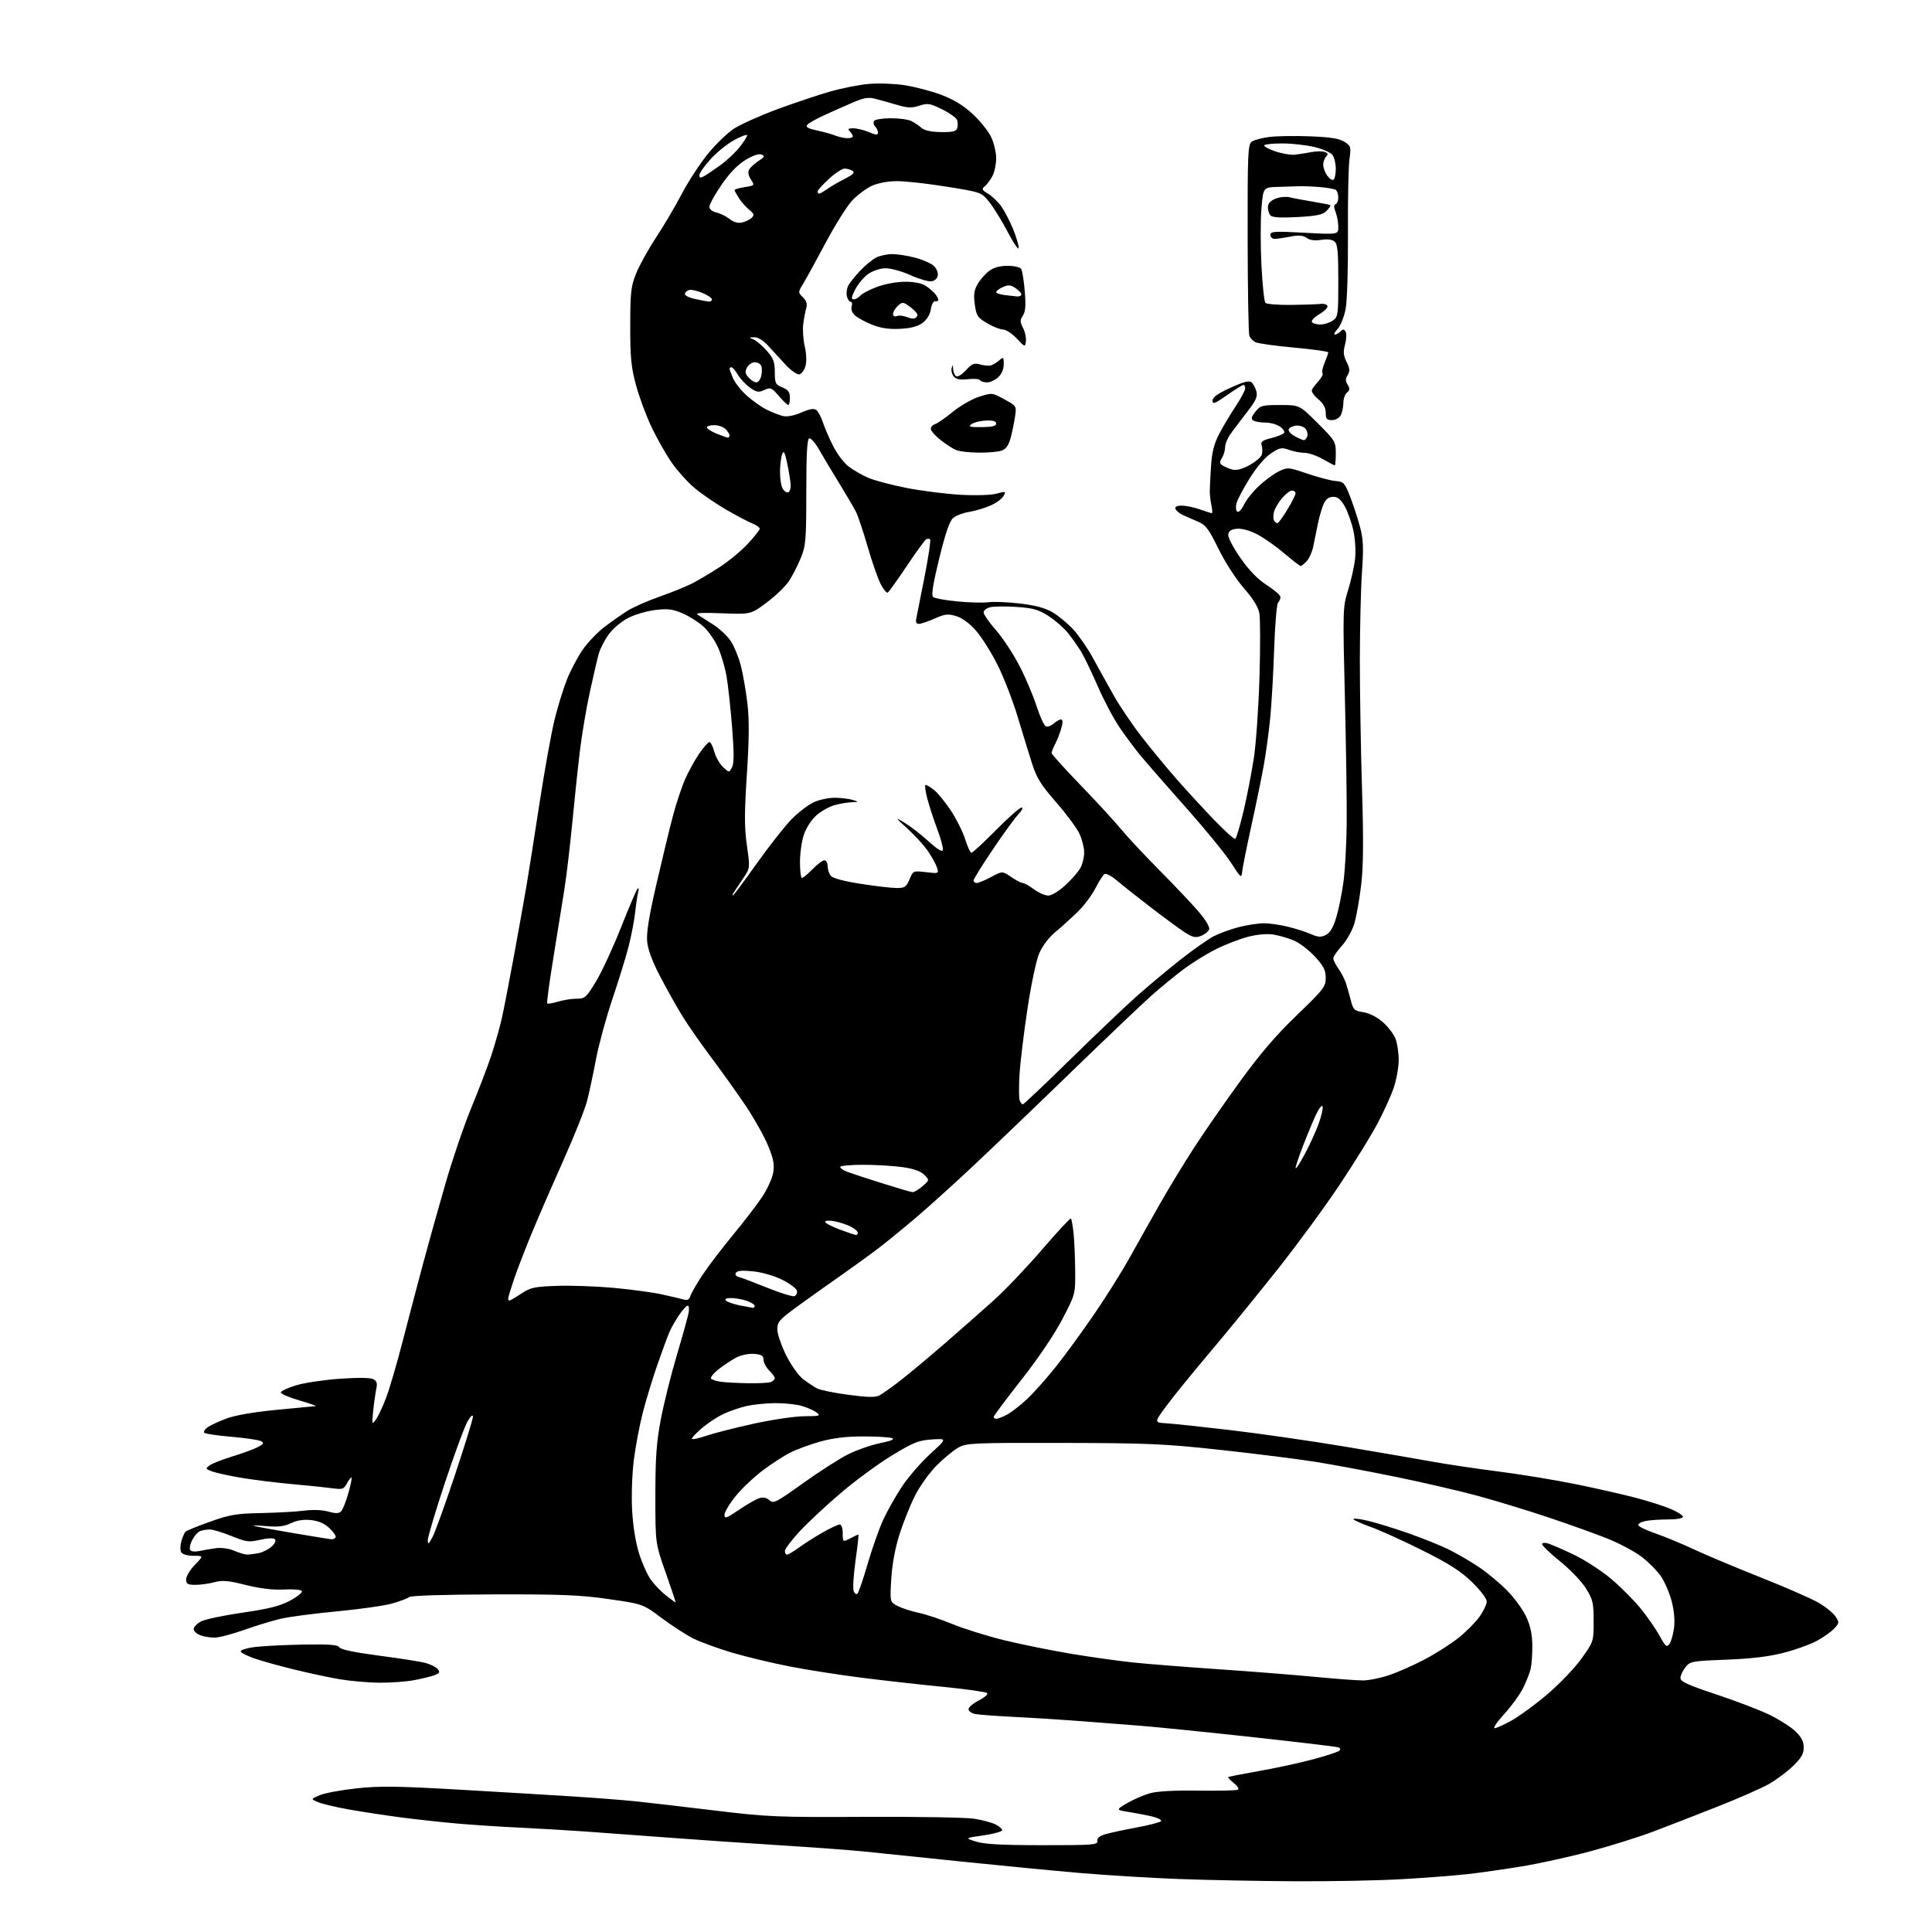 <?xml version="1.0" encoding="UTF-8" standalone="no"?>
<svg 
  version="1.1" 
  xmlns="http://www.w3.org/2000/svg" 
  xmlns:xlink="http://www.w3.org/1999/xlink" 
  xmlns:svg="http://www.w3.org/2000/svg"
  xmlns:rdf="http://www.w3.org/1999/02/22-rdf-syntax-ns#"
  xmlns:cc="http://creativecommons.org/ns#"
  xmlns:dc="http://purl.org/dc/elements/1.1/"
  viewBox="0 0 768 768"
  width="768"
  height="768"
>
<style>svg {background-color: white; }</style>"
<path stroke="none" fill="black" fill-rule="evenodd" d="M514.50,747.83C500.20,747.75 479.45,747.35 468.39,746.93C457.33,746.51 439.78,745.44 429.39,744.55C419.00,743.66 397.68,741.60 382.00,739.98C366.32,738.36 349.20,736.59 343.94,736.04C338.68,735.50 323.61,734.38 310.44,733.55C297.27,732.73 277.27,731.36 266.00,730.50C254.72,729.65 239.65,728.55 232.50,728.04C225.35,727.54 213.65,726.85 206.50,726.51C199.35,726.18 188.32,725.46 182.00,724.91C175.68,724.36 165.55,723.26 159.50,722.46C153.45,721.67 144.22,720.27 139.00,719.35C133.78,718.43 128.15,717.11 126.50,716.41C123.50,715.14 123.50,715.14 127.11,713.61C129.09,712.78 135.68,711.55 141.74,710.90C150.84,709.91 157.86,710.00 182.13,711.39C198.28,712.32 218.70,713.54 227.50,714.10C236.30,714.65 247.55,715.52 252.50,716.04C257.45,716.55 271.62,718.19 284.00,719.69C305.19,722.26 308.69,722.41 344.00,722.23C364.62,722.13 384.09,722.46 387.25,722.97C390.41,723.47 394.18,724.48 395.64,725.19C397.09,725.91 398.33,726.95 398.39,727.50C398.45,728.05 395.12,728.98 391.00,729.58C383.50,730.66 383.50,730.66 388.00,732.07C391.31,733.11 398.34,733.49 414.50,733.49C434.47,733.50 436.47,733.35 436.23,731.84C436.04,730.71 437.02,729.85 439.23,729.18C441.03,728.63 446.67,727.41 451.77,726.46C456.87,725.52 461.27,724.37 461.55,723.92C461.83,723.46 460.36,722.67 458.28,722.15C456.20,721.64 452.02,720.82 449.00,720.34C443.50,719.47 443.50,719.47 448.00,716.81C450.48,715.36 454.52,713.59 457.00,712.88C459.94,712.04 466.65,711.67 476.34,711.80C484.50,711.92 491.60,711.75 492.12,711.42C492.64,711.10 491.90,709.93 490.48,708.81C489.06,707.69 488.04,706.62 488.23,706.44C488.41,706.25 493.95,705.16 500.53,704.00C507.11,702.85 516.77,700.76 522.00,699.35C527.23,697.95 531.91,696.41 532.42,695.93C532.96,695.42 532.76,694.87 531.92,694.58C531.14,694.31 515.88,692.50 498.00,690.54C480.12,688.59 460.10,686.56 453.50,686.03C446.90,685.51 435.65,684.63 428.50,684.09C421.35,683.54 409.88,682.82 403.00,682.49C396.12,682.15 389.26,681.64 387.75,681.36C386.24,681.07 385.00,680.21 385.00,679.44C385.00,678.67 386.85,677.10 389.12,675.94C391.38,674.78 392.85,673.47 392.37,673.01C391.89,672.56 384.07,671.45 375.00,670.56C365.93,669.67 351.30,668.03 342.50,666.92C333.70,665.81 320.77,663.78 313.78,662.42C306.78,661.05 296.48,658.58 290.90,656.92C285.32,655.26 278.44,652.75 275.62,651.34C272.81,649.93 267.14,646.27 263.03,643.20C255.56,637.62 255.56,637.62 242.03,635.67C230.69,634.03 223.26,633.73 196.18,633.80C176.98,633.85 163.37,634.27 162.68,634.84C162.03,635.38 159.03,636.52 156.00,637.39C152.97,638.26 143.07,639.68 134.00,640.53C124.92,641.39 114.80,642.72 111.50,643.50C108.20,644.27 101.67,646.27 97.00,647.93C92.33,649.60 87.07,650.97 85.32,650.98C83.56,650.99 80.98,650.56 79.57,650.02C78.15,649.49 77.00,648.37 77.00,647.55C77.00,646.73 78.33,645.37 79.94,644.53C81.56,643.69 89.02,642.12 96.50,641.04C106.92,639.53 111.33,638.41 115.31,636.28C118.16,634.75 120.28,633.05 120.00,632.50C119.71,631.93 116.65,631.65 112.88,631.85C108.40,632.08 103.46,631.49 97.66,630.04C90.70,628.30 88.35,628.09 85.28,628.94C83.20,629.52 79.81,629.99 77.75,629.99C74.55,630.00 74.00,629.68 74.00,627.79C74.00,626.58 75.57,623.98 77.48,622.02C80.96,618.45 80.96,618.45 76.93,618.45C74.61,618.45 72.54,617.88 72.06,617.09C71.59,616.34 71.61,614.36 72.09,612.68C72.57,611.01 73.31,609.29 73.73,608.87C74.15,608.45 78.55,606.67 83.50,604.90C91.38,602.09 93.93,601.66 104.00,601.46C110.33,601.33 117.98,600.90 121.02,600.50C124.31,600.07 128.14,600.22 130.50,600.87C133.52,601.71 134.74,601.67 135.63,600.73C136.27,600.05 137.54,596.86 138.45,593.64C139.37,590.42 139.94,587.61 139.73,587.39C139.51,587.18 138.71,588.17 137.94,589.61C136.67,591.98 136.16,592.16 132.16,591.61C129.75,591.28 122.53,590.53 116.14,589.96C109.74,589.38 100.55,588.24 95.72,587.42C90.89,586.60 85.72,585.46 84.22,584.89C81.65,583.91 81.60,583.78 83.35,582.49C84.37,581.75 88.42,580.16 92.35,578.96C96.28,577.77 100.81,576.11 102.42,575.28C104.85,574.02 105.08,573.62 103.76,572.89C102.89,572.40 97.63,571.62 92.07,571.15C86.51,570.68 81.63,569.96 81.23,569.56C80.83,569.16 81.38,568.20 82.44,567.42C83.51,566.64 86.88,565.06 89.94,563.92C93.46,562.59 100.81,561.32 110.00,560.43C117.97,559.66 124.95,558.99 125.50,558.95C126.05,558.91 123.12,557.89 119.00,556.69C114.88,555.48 111.56,554.05 111.63,553.50C111.71,552.95 114.41,551.69 117.63,550.70C120.86,549.71 128.68,548.53 135.00,548.08C142.08,547.58 147.21,547.63 148.36,548.22C149.82,548.98 150.07,549.85 149.54,552.34C149.18,554.08 148.63,557.98 148.33,561.00C147.81,566.27 147.85,566.41 149.42,564.29C150.33,563.07 152.17,559.12 153.53,555.52C154.89,551.91 157.82,541.88 160.05,533.23C162.29,524.58 165.92,510.75 168.13,502.50C170.34,494.25 174.42,479.67 177.19,470.11C179.96,460.55 184.57,447.05 187.45,440.11C190.33,433.17 193.87,423.90 195.32,419.50C196.77,415.10 198.62,408.57 199.43,405.00C200.24,401.43 202.47,389.95 204.39,379.50C206.30,369.05 208.55,356.45 209.39,351.50C210.22,346.55 212.53,331.93 214.51,319.00C216.50,306.07 219.18,291.19 220.48,285.93C221.78,280.67 224.01,273.47 225.44,269.93C226.87,266.39 229.64,261.16 231.60,258.31C233.56,255.45 237.49,251.35 240.33,249.18C243.17,247.02 247.35,244.10 249.60,242.70C251.86,241.30 257.58,238.79 262.30,237.13C267.03,235.46 272.77,233.14 275.06,231.97C277.34,230.81 282.20,227.93 285.86,225.57C289.51,223.22 294.64,219.00 297.25,216.19C299.86,213.38 302.00,210.67 302.00,210.16C302.00,209.66 300.54,208.65 298.75,207.92C296.96,207.20 292.22,204.68 288.21,202.33C284.20,199.97 278.72,196.20 276.04,193.94C273.36,191.68 269.33,187.21 267.08,184.00C264.83,180.79 261.20,174.41 259.03,169.83C256.85,165.25 254.05,157.68 252.79,153.00C250.89,145.91 250.51,142.01 250.53,129.50C250.55,116.22 250.81,113.84 252.85,108.75C254.11,105.59 257.73,99.06 260.90,94.24C264.06,89.42 268.63,81.67 271.05,77.01C273.48,72.36 278.05,65.33 281.22,61.38C284.39,57.44 289.19,52.80 291.87,51.08C294.56,49.36 302.19,45.94 308.82,43.48C315.46,41.03 324.84,37.88 329.66,36.48C334.49,35.08 341.60,33.67 345.47,33.35C349.34,33.02 355.74,33.26 359.69,33.88C363.65,34.50 370.10,36.19 374.02,37.64C378.94,39.47 382.82,41.81 386.50,45.18C389.45,47.87 392.79,51.99 393.93,54.35C395.07,56.70 396.00,60.54 396.00,62.87C396.00,65.19 395.35,68.35 394.57,69.87C393.78,71.40 392.42,73.24 391.54,73.97C390.12,75.15 390.26,75.48 392.83,77.05C394.42,78.01 396.76,80.26 398.03,82.04C399.30,83.83 401.38,87.81 402.65,90.89C403.91,93.98 404.95,97.40 404.95,98.50C404.94,99.60 403.04,96.88 400.71,92.45C398.39,88.02 395.07,82.61 393.33,80.42C390.18,76.44 390.18,76.44 376.34,74.21C368.73,72.98 359.80,71.99 356.50,72.01C352.82,72.03 348.95,72.76 346.50,73.90C344.30,74.93 340.84,77.50 338.82,79.63C336.80,81.76 332.02,89.35 328.21,96.50C324.40,103.65 320.36,111.01 319.24,112.85C317.20,116.20 317.20,116.20 319.19,118.19C320.55,119.55 320.98,120.87 320.53,122.34C320.17,123.53 319.62,126.37 319.32,128.66C319.01,130.95 319.27,135.00 319.89,137.66C320.57,140.58 320.69,143.69 320.19,145.50C319.73,147.15 318.63,148.64 317.74,148.81C316.85,148.98 314.41,147.27 312.31,145.01C310.22,142.75 307.08,139.35 305.35,137.45C303.40,135.31 301.31,134.02 299.85,134.06C297.61,134.12 297.60,134.17 299.55,134.96C300.68,135.42 303.05,137.43 304.80,139.43C307.46,142.45 308.00,143.89 308.00,147.91C308.00,152.35 308.25,152.86 311.00,154.00C313.35,154.97 314.00,155.87 314.00,158.12C314.00,159.70 313.71,161.00 313.36,161.00C313.00,161.00 311.31,159.38 309.61,157.41C306.73,154.08 306.31,153.90 303.83,155.03C301.52,156.09 300.75,155.96 298.11,154.08C296.43,152.88 294.27,150.58 293.31,148.95C292.35,147.33 291.22,146.00 290.78,146.00C290.35,146.00 290.00,146.24 290.00,146.53C290.00,146.82 290.61,148.51 291.35,150.28C292.09,152.05 294.54,155.17 296.80,157.21C299.06,159.25 302.62,161.77 304.70,162.81C306.79,163.86 309.70,165.00 311.17,165.36C312.88,165.77 315.54,165.27 318.55,163.98C322.04,162.48 323.59,162.25 324.57,163.06C325.30,163.67 326.43,165.81 327.09,167.83C327.74,169.85 329.55,174.06 331.12,177.19C332.68,180.31 335.46,184.01 337.29,185.41C339.11,186.80 342.61,188.82 345.06,189.90C347.50,190.97 354.45,192.81 360.50,193.99C366.55,195.16 376.23,196.38 382.00,196.69C388.12,197.02 394.06,196.82 396.24,196.21C399.81,195.21 399.93,195.26 398.91,197.18C398.31,198.28 395.95,200.00 393.66,200.99C391.37,201.99 387.59,203.11 385.25,203.49C382.92,203.87 380.09,204.92 378.97,205.84C377.50,207.03 375.93,211.56 373.39,221.87C371.00,231.56 370.17,236.57 370.86,237.26C371.41,237.81 375.84,238.64 380.68,239.09C385.53,239.54 391.07,239.68 393.00,239.39C394.93,239.11 400.49,239.34 405.36,239.90C411.57,240.63 415.46,241.67 418.41,243.40C420.72,244.75 424.43,247.83 426.65,250.24C428.87,252.65 432.39,257.74 434.46,261.56C436.54,265.38 440.27,272.10 442.75,276.50C445.23,280.90 450.43,288.55 454.31,293.50C458.19,298.45 464.32,305.86 467.93,309.96C471.54,314.06 478.05,321.13 482.40,325.68C486.74,330.22 490.64,333.72 491.06,333.46C491.48,333.20 492.97,328.15 494.37,322.24C495.76,316.33 497.61,306.77 498.47,301.00C499.33,295.23 500.32,280.81 500.67,268.97C501.02,257.12 500.99,245.77 500.61,243.73C500.15,241.30 498.04,237.89 494.44,233.77C491.31,230.19 486.99,223.50 484.38,218.19C480.44,210.16 479.31,208.67 476.16,207.34C474.15,206.49 471.41,205.28 470.08,204.65C468.75,204.02 467.47,202.94 467.25,202.25C466.98,201.44 467.87,201.00 469.79,201.00C471.42,201.00 474.66,201.68 477.00,202.50C479.34,203.32 481.47,204.00 481.74,204.00C482.01,204.00 481.92,202.54 481.54,200.75C481.16,198.96 480.87,196.38 480.90,195.00C480.93,193.62 481.15,189.20 481.41,185.17C481.75,179.84 482.60,176.44 484.55,172.67C486.02,169.83 488.98,164.86 491.11,161.64C493.25,158.41 495.00,155.15 495.00,154.39C495.00,153.62 494.68,153.00 494.29,153.00C493.90,153.00 490.98,154.83 487.79,157.06C482.94,160.47 482.00,160.83 482.00,159.27C482.00,157.94 484.01,156.49 489.10,154.16C494.37,151.75 496.53,151.19 497.50,152.00C498.22,152.59 499.09,154.23 499.45,155.64C499.96,157.68 499.21,159.33 495.79,163.72C493.43,166.76 490.49,170.64 489.25,172.35C488.01,174.05 487.00,176.47 487.00,177.74C487.00,179.00 486.44,180.93 485.75,182.04C484.72,183.71 484.76,184.23 486.00,185.04C486.82,185.58 488.58,186.30 489.90,186.66C491.50,187.08 493.76,186.50 496.66,184.91C499.05,183.61 501.27,181.74 501.57,180.77C501.88,179.80 501.87,178.16 501.54,177.13C501.05,175.58 501.72,175.06 505.41,174.13C507.87,173.51 510.14,172.58 510.46,172.07C510.77,171.56 510.03,170.43 508.79,169.57C507.56,168.71 504.97,167.99 503.03,167.98C501.09,167.98 498.92,167.60 498.22,167.16C497.23,166.53 497.42,165.74 499.04,163.67C501.00,161.19 501.69,161.00 508.86,161.00C516.57,161.00 516.57,161.00 523.79,168.20C530.74,175.14 531.00,175.58 531.00,180.20C531.00,182.84 530.82,185.00 530.60,185.00C530.38,185.00 528.25,183.88 525.85,182.51C523.46,181.14 520.18,180.02 518.57,180.01C516.96,180.01 514.18,179.47 512.39,178.82C509.48,177.77 508.72,177.92 505.23,180.23C502.86,181.79 499.51,185.72 496.74,190.17C494.22,194.21 491.86,198.70 491.50,200.15C491.13,201.61 491.29,203.06 491.86,203.41C492.42,203.76 493.63,202.48 494.54,200.56C495.45,198.65 498.17,195.26 500.59,193.03C503.00,190.80 506.55,188.23 508.48,187.31C511.85,185.70 512.24,185.73 519.74,188.29C524.01,189.75 529.05,191.06 530.95,191.22C534.16,191.48 534.55,191.91 536.72,197.50C538.00,200.80 539.77,206.20 540.64,209.50C541.94,214.38 542.08,217.74 541.40,227.50C540.95,234.10 540.57,249.85 540.56,262.50C540.56,275.15 540.94,298.10 541.42,313.50C542.05,333.94 541.96,344.27 541.09,351.77C540.42,357.41 539.21,364.30 538.38,367.08C537.56,369.85 535.34,373.83 533.44,375.93C531.55,378.03 530.00,380.29 530.00,380.97C530.00,381.64 530.92,383.48 532.04,385.05C533.16,386.62 534.48,389.17 534.99,390.71C535.49,392.24 536.38,395.36 536.96,397.62C537.92,401.41 538.33,401.80 541.98,402.38C544.36,402.76 547.41,404.30 549.62,406.24C551.64,408.02 553.91,410.92 554.65,412.70C555.39,414.48 556.00,418.35 556.00,421.31C556.00,424.27 555.10,429.30 554.00,432.49C552.90,435.68 549.97,442.13 547.48,446.81C544.98,451.50 538.27,462.34 532.56,470.91C526.86,479.49 515.77,494.60 507.93,504.50C500.09,514.40 487.98,529.25 481.01,537.50C474.04,545.75 466.18,555.42 463.56,559.00C458.78,565.50 458.78,565.50 463.64,565.78C466.31,565.94 477.95,567.18 489.50,568.54C501.05,569.91 521.30,572.83 534.50,575.03C547.70,577.24 563.23,579.91 569.00,580.96C574.77,582.02 586.84,583.82 595.81,584.96C604.79,586.11 618.74,588.41 626.81,590.07C634.89,591.73 645.55,594.16 650.50,595.46C655.45,596.77 661.64,598.76 664.25,599.88C666.86,601.01 669.00,602.39 669.00,602.96C669.00,603.56 666.51,604.00 663.12,604.00C659.89,604.00 655.83,604.28 654.09,604.63C652.35,604.98 651.08,605.74 651.27,606.31C651.46,606.88 654.52,608.35 658.06,609.56C661.60,610.77 668.47,613.62 673.33,615.89C678.19,618.16 690.11,623.17 699.83,627.02C709.55,630.87 719.86,635.38 722.73,637.02C725.61,638.67 728.71,641.16 729.62,642.55C731.20,644.95 731.17,645.19 729.09,647.41C727.88,648.69 724.78,650.89 722.20,652.29C719.61,653.69 713.67,655.82 709.00,657.02C703.13,658.53 696.08,659.37 686.21,659.75C672.48,660.28 671.83,660.40 669.96,662.78C668.88,664.15 668.00,666.07 668.00,667.05C668.00,668.46 671.01,669.83 682.25,673.56C690.09,676.15 699.65,679.82 703.50,681.70C707.35,683.58 711.96,686.53 713.75,688.26C716.11,690.54 717.00,692.28 717.00,694.66C717.00,697.19 716.05,698.85 712.75,702.02C710.41,704.28 706.15,707.47 703.28,709.12C700.41,710.77 691.18,714.83 682.78,718.14C674.38,721.46 662.90,725.92 657.28,728.05C651.66,730.18 640.41,733.71 632.28,735.89C624.15,738.08 611.88,740.78 605.00,741.91C598.12,743.04 588.45,744.42 583.50,744.98C578.55,745.54 566.85,746.45 557.50,746.99C548.15,747.54 528.80,747.91 514.50,747.83zM594.15,686.99C594.89,686.98 598.07,685.52 601.22,683.74C604.37,681.96 610.77,677.22 615.45,673.20C620.13,669.19 626.11,662.90 628.73,659.23C633.48,652.57 633.50,652.51 633.50,644.44C633.50,637.18 633.19,635.84 630.48,631.47C628.83,628.78 624.21,623.95 620.23,620.72C616.26,617.49 613.00,614.41 613.00,613.86C613.00,613.30 613.99,613.15 615.25,613.51C616.49,613.86 621.10,615.86 625.50,617.94C629.90,620.03 636.64,624.40 640.48,627.65C644.33,630.91 649.64,636.25 652.29,639.53C654.95,642.82 658.31,647.67 659.76,650.33C662.08,654.57 662.56,654.96 663.62,653.50C664.29,652.59 665.11,649.74 665.45,647.17C665.84,644.23 665.49,640.28 664.51,636.50C663.65,633.20 661.71,628.71 660.19,626.51C658.67,624.32 655.19,620.84 652.46,618.77C649.73,616.71 643.67,613.49 639.00,611.62C634.33,609.74 623.75,605.95 615.50,603.19C607.25,600.43 594.65,596.58 587.50,594.64C580.35,592.70 565.73,589.31 555.00,587.11C544.27,584.90 529.88,582.21 523.00,581.12C516.12,580.02 499.25,577.90 485.50,576.40C462.94,573.93 456.79,573.66 422.50,573.58C387.16,573.51 384.26,573.63 381.06,575.37C379.17,576.40 375.27,579.60 372.40,582.47C369.49,585.38 365.65,590.74 363.71,594.59C361.79,598.39 359.02,605.33 357.54,610.00C355.83,615.39 354.64,621.85 354.29,627.66C353.74,636.81 353.74,636.81 356.82,638.41C358.51,639.28 362.29,640.51 365.20,641.12C368.12,641.74 374.19,643.77 378.70,645.63C383.21,647.48 392.43,650.36 399.20,652.02C405.96,653.67 418.02,656.11 426.00,657.44C433.98,658.77 445.23,660.33 451.00,660.92C456.77,661.51 471.85,662.69 484.50,663.56C497.15,664.42 514.25,665.77 522.50,666.56C530.75,667.35 539.41,668.00 541.75,668.00C544.08,668.00 548.81,667.05 552.25,665.88C555.69,664.72 561.98,661.94 566.23,659.70C570.48,657.47 576.45,653.68 579.49,651.30C582.53,648.91 586.37,645.10 588.01,642.83C589.65,640.56 591.00,637.78 591.00,636.65C591.00,635.46 588.53,632.20 585.16,628.92C580.65,624.53 576.14,621.65 565.41,616.29C557.76,612.46 548.46,608.25 544.75,606.93C541.04,605.60 538.00,604.22 538.00,603.85C538.00,603.48 540.59,603.78 543.75,604.53C546.91,605.27 554.20,607.51 559.93,609.52C565.67,611.52 573.10,614.53 576.43,616.22C579.77,617.90 585.06,621.01 588.19,623.14C591.33,625.26 596.23,629.36 599.09,632.25C601.95,635.14 605.37,639.83 606.68,642.67C608.38,646.33 609.09,649.68 609.12,654.17C609.15,657.65 608.84,661.85 608.44,663.50C608.04,665.15 606.68,668.57 605.41,671.11C604.14,673.65 600.79,678.26 597.95,681.36C595.12,684.46 593.41,686.99 594.15,686.99zM150.57,668.90C146.13,668.84 139.12,668.22 135.00,667.52C130.88,666.82 122.78,665.09 117.00,663.67C111.22,662.26 104.10,660.28 101.18,659.27C98.25,658.26 95.77,657.00 95.68,656.46C95.58,655.93 97.97,655.16 101.00,654.75C104.03,654.34 112.70,653.89 120.29,653.75C130.99,653.56 134.26,653.80 134.91,654.85C135.45,655.72 140.99,656.88 150.62,658.14C158.80,659.21 167.14,660.51 169.13,661.05C171.13,661.58 173.32,662.68 173.99,663.49C175.00,664.71 174.78,665.13 172.74,665.91C171.38,666.43 167.65,667.33 164.45,667.92C161.25,668.52 155.00,668.95 150.57,668.90zM268.56,637.00C268.69,637.00 266.94,631.71 264.66,625.25C260.51,613.50 260.51,613.50 260.52,594.50C260.53,579.10 260.95,573.32 262.73,564.00C263.94,557.67 266.81,546.20 269.11,538.50C271.40,530.80 273.49,523.26 273.75,521.75C274.01,520.24 273.84,519.00 273.36,519.01C272.89,519.01 271.38,520.66 270.00,522.67C268.62,524.68 266.89,527.72 266.15,529.42C265.41,531.11 263.26,536.94 261.37,542.36C259.48,547.78 256.87,556.33 255.57,561.36C254.26,566.39 252.64,574.94 251.96,580.36C251.26,585.96 250.96,594.62 251.28,600.36C251.62,606.59 252.68,613.20 254.03,617.50C255.24,621.35 257.36,626.08 258.75,628.00C260.13,629.92 262.85,632.74 264.79,634.25C266.73,635.76 268.43,637.00 268.56,637.00zM340.91,633.42C341.37,632.91 343.16,627.63 344.90,621.67C346.63,615.72 349.37,607.93 350.99,604.36C352.61,600.79 356.00,594.76 358.53,590.96C361.05,587.16 366.13,581.30 369.81,577.93C376.50,571.81 376.50,571.81 370.44,572.21C365.15,572.55 363.14,573.35 354.57,578.55C349.18,581.82 339.98,588.58 334.13,593.57C328.28,598.56 320.91,605.45 317.75,608.88C314.59,612.31 312.00,615.76 312.00,616.56C312.00,617.35 312.38,618.00 312.85,618.00C313.32,618.00 315.53,616.68 317.76,615.06C319.99,613.44 324.26,610.74 327.24,609.06C330.22,607.38 333.19,606.00 333.83,606.00C334.50,606.00 335.00,607.50 335.00,609.53C335.00,613.05 335.00,613.05 337.95,611.53C339.57,610.69 341.05,610.00 341.22,610.00C341.40,610.00 340.89,614.64 340.09,620.31C339.29,625.98 338.96,631.45 339.35,632.47C339.77,633.56 340.42,633.95 340.91,633.42zM98.12,617.96C99.02,617.98 101.13,617.72 102.81,617.39C104.49,617.05 106.83,615.88 108.01,614.77C109.30,613.57 109.80,612.40 109.26,611.86C108.72,611.32 106.37,611.41 103.43,612.09C98.95,613.12 97.92,612.99 92.08,610.61C88.55,609.18 84.64,608.00 83.41,608.00C82.17,608.00 80.44,608.28 79.54,608.62C78.65,608.96 77.25,610.55 76.42,612.15C75.60,613.75 75.22,615.54 75.58,616.13C75.98,616.77 77.50,616.93 79.37,616.53C81.09,616.16 84.11,615.65 86.08,615.40C88.06,615.15 91.18,615.61 93.08,616.44C94.96,617.25 97.23,617.94 98.12,617.96zM171.94,610.99C172.96,609.06 177.00,597.89 180.90,586.16C184.81,574.43 188.00,564.09 188.00,563.17C187.99,562.16 187.19,562.82 185.95,564.85C184.82,566.70 180.78,577.63 176.95,589.14C173.13,600.66 170.02,611.08 170.04,612.29C170.08,614.13 170.40,613.91 171.94,610.99zM131.69,611.89C132.35,611.95 133.12,611.62 133.41,611.15C133.69,610.69 132.63,609.06 131.04,607.54C129.07,605.65 126.74,604.61 123.72,604.27C120.71,603.93 118.12,604.33 115.67,605.49C112.94,606.78 110.52,607.07 105.78,606.65C102.32,606.35 100.18,606.32 101.00,606.58C101.83,606.84 108.81,608.12 116.50,609.42C124.20,610.72 131.04,611.83 131.69,611.89zM293.75,600.18C296.91,598.03 300.54,595.95 301.82,595.55C303.37,595.06 304.72,595.34 305.87,596.38C307.45,597.82 308.52,597.27 319.34,589.51C325.80,584.88 333.88,579.71 337.29,578.03C340.71,576.35 346.39,574.38 349.93,573.66C354.22,572.79 355.78,572.13 354.60,571.68C353.63,571.30 348.48,571.00 343.15,571.00C336.49,571.00 331.17,571.63 326.14,573.03C322.12,574.14 316.72,576.12 314.15,577.43C311.57,578.73 306.65,581.92 303.20,584.51C299.75,587.10 294.92,591.69 292.46,594.70C290.01,597.72 288.00,601.06 288.00,602.13C288.00,603.83 288.72,603.59 293.75,600.18zM280.75,570.75C283.91,569.68 292.48,567.50 299.78,565.90C307.09,564.31 316.09,562.99 319.78,562.97C325.95,562.94 326.34,562.81 324.53,561.45C323.45,560.63 320.75,559.45 318.53,558.83C316.31,558.20 311.57,557.73 308.00,557.77C304.43,557.81 299.35,558.33 296.71,558.93C294.08,559.53 289.97,560.95 287.58,562.07C285.18,563.19 281.38,565.70 279.11,567.63C276.85,569.57 275.00,571.50 275.00,571.92C275.00,572.34 277.59,571.82 280.75,570.75zM396.05,564.00C396.63,564.00 398.50,563.28 400.21,562.39C401.92,561.51 405.53,558.71 408.24,556.18C410.95,553.65 416.21,547.73 419.93,543.04C423.65,538.34 430.54,528.88 435.23,522.00C439.92,515.12 446.13,505.23 449.03,500.00C451.93,494.77 457.24,485.32 460.83,479.00C464.42,472.68 470.64,462.43 474.66,456.23C478.67,450.04 486.94,438.11 493.04,429.73C500.94,418.86 507.39,411.35 515.56,403.50C526.19,393.28 527.00,392.23 527.00,388.73C527.00,385.68 526.18,384.06 522.75,380.32C520.41,377.77 516.70,374.90 514.50,373.94C512.30,372.98 508.62,371.89 506.32,371.52C503.68,371.10 499.92,371.42 496.10,372.39C492.78,373.25 487.01,375.48 483.28,377.36C479.55,379.24 473.78,382.82 470.45,385.32C467.12,387.82 461.49,392.43 457.95,395.56C454.40,398.69 439.57,412.80 425.00,426.93C410.43,441.06 392.43,458.28 385.00,465.21C377.57,472.13 367.85,480.88 363.40,484.65C358.94,488.42 352.67,493.52 349.45,496.00C346.23,498.48 339.30,503.50 334.05,507.17C328.80,510.84 321.01,516.38 316.75,519.49C309.80,524.56 309.00,525.48 309.00,528.44C309.00,530.25 310.58,534.89 312.52,538.76C314.51,542.74 317.43,546.85 319.27,548.24C321.04,549.59 323.53,551.24 324.80,551.91C326.06,552.58 331.69,553.73 337.30,554.47C345.10,555.50 348.01,555.54 349.67,554.66C350.86,554.02 354.69,551.28 358.17,548.57C361.65,545.86 369.45,539.35 375.50,534.10C381.55,528.85 390.26,521.18 394.86,517.06C399.46,512.93 408.17,503.78 414.23,496.73C420.29,489.68 425.45,484.12 425.71,484.38C425.97,484.63 426.44,487.24 426.75,490.17C427.07,493.10 427.36,499.77 427.40,505.00C427.47,514.50 427.47,514.50 422.24,524.50C419.08,530.54 412.65,540.04 406.00,548.50C399.95,556.20 395.00,562.84 395.00,563.25C395.00,563.66 395.47,564.00 396.05,564.00zM297.17,549.85C301.39,549.93 305.55,549.73 306.42,549.39C307.29,549.06 308.00,548.38 308.00,547.89C308.00,547.40 306.99,545.99 305.75,544.75C304.51,543.51 303.50,541.60 303.50,540.50C303.50,538.92 302.73,538.44 299.81,538.19C297.73,538.02 294.68,538.63 292.81,539.58C290.99,540.51 287.78,542.62 285.69,544.27C283.59,545.92 282.24,547.63 282.69,548.06C283.13,548.49 284.85,549.04 286.50,549.27C288.15,549.51 292.95,549.77 297.17,549.85zM299.25,519.89C299.66,519.95 300.00,519.59 300.00,519.10C300.00,518.60 298.58,517.70 296.85,517.10C295.12,516.49 292.33,516.00 290.65,516.00C288.57,516.00 287.93,516.33 288.62,517.02C289.18,517.58 291.64,518.43 294.07,518.91C296.51,519.39 298.84,519.83 299.25,519.89zM202.52,517.00C202.81,517.00 204.91,515.76 207.19,514.25C210.90,511.79 212.42,511.46 221.42,511.15C226.97,510.95 237.12,511.32 244.00,511.95C250.88,512.59 259.43,513.74 263.00,514.52C266.57,515.29 270.47,516.20 271.65,516.55C273.27,517.03 273.97,516.67 274.46,515.12C274.82,513.98 276.99,510.23 279.28,506.77C281.58,503.32 286.98,496.23 291.30,491.00C295.62,485.77 300.85,478.96 302.93,475.85C305.01,472.75 307.01,468.34 307.37,466.06C307.90,462.75 307.46,460.53 305.18,455.11C303.61,451.37 299.63,444.30 296.33,439.41C293.03,434.51 286.90,425.93 282.71,420.34C278.52,414.75 273.30,407.26 271.12,403.69C268.94,400.13 265.03,393.15 262.44,388.19C259.35,382.29 257.56,377.49 257.26,374.30C256.92,370.83 257.97,364.31 260.93,351.47C263.21,341.59 266.15,329.43 267.46,324.46C268.77,319.48 270.97,312.86 272.35,309.73C273.73,306.61 276.27,302.02 277.98,299.53C279.69,297.04 281.51,295.00 282.01,295.00C282.51,295.00 283.39,296.72 283.95,298.82C284.52,300.91 286.07,303.66 287.40,304.91C289.83,307.19 289.83,307.19 290.97,305.06C291.81,303.48 291.83,299.39 291.03,289.21C290.43,281.67 289.45,272.57 288.84,269.00C288.23,265.43 286.72,260.25 285.49,257.50C284.26,254.75 281.73,251.06 279.88,249.30C278.02,247.54 274.30,245.13 271.60,243.94C267.55,242.15 265.67,241.89 260.68,242.46C257.37,242.83 252.48,244.24 249.82,245.59C247.04,247.00 243.71,249.80 241.98,252.18C240.33,254.46 238.54,257.94 238.00,259.91C237.45,261.89 235.87,268.68 234.49,275.00C233.10,281.32 231.32,291.90 230.52,298.50C229.72,305.10 228.36,317.93 227.50,327.00C226.63,336.07 225.22,348.00 224.36,353.50C223.50,359.00 221.51,371.36 219.94,380.96C218.37,390.56 217.29,398.62 217.53,398.87C217.78,399.12 219.73,398.80 221.86,398.16C223.99,397.52 227.32,397.00 229.25,397.00C232.54,397.00 233.05,396.54 236.97,390.06C239.27,386.24 243.75,376.57 246.91,368.56C250.07,360.56 253.02,353.67 253.45,353.25C253.89,352.84 254.00,353.40 253.71,354.50C253.41,355.60 252.87,359.20 252.51,362.50C252.15,365.80 250.99,371.88 249.94,376.00C248.90,380.12 245.99,389.57 243.48,397.00C240.98,404.43 238.03,415.23 236.93,421.00C235.84,426.77 234.25,434.20 233.41,437.50C232.57,440.80 228.37,451.38 224.06,461.00C219.76,470.62 214.11,483.62 211.52,489.88C208.92,496.13 205.72,504.42 204.40,508.30C203.08,512.18 202.00,515.72 202.00,516.18C202.00,516.63 202.23,517.00 202.52,517.00zM315.80,515.24C316.51,514.97 316.96,514.02 316.80,513.12C316.63,512.23 314.02,510.26 311.00,508.75C307.80,507.16 302.95,505.74 299.39,505.38C295.13,504.94 293.05,505.11 292.54,505.94C292.08,506.67 292.54,507.33 293.72,507.64C294.78,507.91 299.89,509.85 305.07,511.93C310.26,514.02 315.08,515.51 315.80,515.24zM340.25,490.93C340.66,490.97 341.00,490.56 341.00,490.03C341.00,489.49 339.75,488.40 338.22,487.61C336.68,486.82 333.76,485.86 331.72,485.47C329.62,485.08 328.00,485.18 328.00,485.69C328.00,486.20 330.59,487.57 333.75,488.74C336.91,489.91 339.84,490.90 340.25,490.93zM362.69,473.89C363.35,473.95 365.15,472.90 366.69,471.56C369.50,469.12 369.50,469.12 367.42,467.01C366.02,465.59 363.23,464.59 358.92,463.97C355.39,463.46 348.34,463.03 343.25,463.02C338.16,463.01 334.00,463.40 334.00,463.88C334.00,464.36 335.24,465.23 336.75,465.80C338.26,466.38 344.45,468.41 350.50,470.32C356.55,472.23 362.04,473.84 362.69,473.89zM518.55,459.00C520.48,455.43 523.00,449.95 524.14,446.82C525.28,443.70 526.00,440.55 525.75,439.82C525.49,439.10 524.33,440.52 523.17,443.00C522.01,445.48 519.70,451.02 518.03,455.33C516.36,459.63 515.01,463.68 515.02,464.33C515.04,464.97 516.62,462.57 518.55,459.00zM406.58,439.00C406.94,439.00 415.39,431.00 425.36,421.22C435.34,411.44 447.32,400.04 452.00,395.88C456.68,391.73 464.56,385.15 469.52,381.27C474.49,377.38 480.34,373.28 482.52,372.14C484.71,371.01 489.18,369.39 492.46,368.54C495.74,367.69 500.24,367.01 502.46,367.02C504.68,367.02 508.98,367.64 512.00,368.39C515.02,369.14 519.10,370.45 521.06,371.31C523.94,372.57 525.09,372.64 527.03,371.67C528.71,370.84 529.95,368.76 531.18,364.72C532.14,361.55 533.43,355.18 534.05,350.55C534.67,345.92 535.24,335.69 535.33,327.82C535.43,319.94 535.10,297.30 534.62,277.50C533.75,242.24 533.78,241.36 535.87,234.63C537.05,230.84 538.30,225.33 538.64,222.38C539.01,219.30 538.74,214.50 538.03,211.12C537.34,207.89 535.80,203.50 534.61,201.37C533.01,198.52 531.79,197.50 529.98,197.50C528.31,197.50 527.12,198.35 526.26,200.15C525.56,201.61 524.49,205.21 523.89,208.15C523.29,211.09 522.45,215.20 522.03,217.28C521.60,219.36 520.46,221.94 519.47,223.03C518.49,224.11 517.40,225.00 517.05,225.00C516.70,225.00 513.73,222.71 510.46,219.92C507.18,217.13 502.33,213.73 499.67,212.36C496.74,210.86 493.60,210.01 491.67,210.19C489.38,210.41 488.43,211.06 488.24,212.50C488.09,213.61 490.26,217.76 493.13,221.85C496.64,226.86 500.00,230.30 503.64,232.63C506.59,234.52 509.00,236.63 509.00,237.33C509.00,238.03 508.57,239.03 508.05,239.55C507.52,240.08 506.83,248.38 506.50,258.00C506.18,267.63 505.47,280.00 504.92,285.50C504.37,291.00 503.25,299.32 502.41,304.00C501.58,308.68 499.36,319.48 497.49,328.00C495.62,336.52 493.95,344.82 493.79,346.44C493.51,349.25 493.32,349.11 489.34,342.94C487.06,339.40 479.18,329.75 471.84,321.49C464.50,313.24 456.43,304.01 453.90,300.99C451.38,297.97 447.34,292.57 444.94,289.00C442.54,285.43 438.65,278.05 436.29,272.61C433.92,267.17 431.00,261.10 429.80,259.11C428.59,257.12 426.26,253.81 424.63,251.74C422.99,249.68 419.49,246.60 416.84,244.90C412.83,242.33 410.72,241.72 404.12,241.27C399.77,240.97 395.04,241.02 393.61,241.38C392.17,241.74 391.00,242.68 391.00,243.46C391.00,244.24 393.23,247.43 395.95,250.54C398.67,253.65 402.90,260.09 405.34,264.85C407.78,269.61 410.83,276.82 412.12,280.87C413.42,284.93 415.06,288.47 415.77,288.74C416.49,289.02 417.88,288.51 418.87,287.62C419.85,286.73 421.15,286.00 421.75,286.00C422.51,286.00 422.55,287.04 421.89,289.45C421.36,291.35 420.28,294.16 419.47,295.70C418.67,297.24 418.01,298.88 418.01,299.33C418.00,299.79 423.08,305.42 429.28,311.83C435.49,318.25 442.80,326.20 445.53,329.49C448.27,332.79 455.27,340.28 461.10,346.15C466.92,352.02 473.84,359.33 476.46,362.40C479.41,365.86 481.00,368.56 480.64,369.50C480.31,370.34 478.85,371.49 477.37,372.05C475.13,372.90 474.04,372.63 470.60,370.37C468.34,368.88 462.23,364.37 457.00,360.34C451.77,356.32 445.85,351.62 443.83,349.90C441.81,348.19 439.67,347.09 439.06,347.46C438.46,347.84 436.82,350.39 435.43,353.13C434.04,355.88 430.79,360.17 428.20,362.67C425.62,365.17 421.64,368.75 419.36,370.64C416.93,372.65 414.36,376.07 413.12,378.93C411.92,381.72 409.91,391.23 408.41,401.15C406.97,410.69 405.56,422.42 405.27,427.21C404.99,432.01 405.02,436.62 405.35,437.46C405.67,438.31 406.23,439.00 406.58,439.00zM291.33,356.00C291.56,356.00 295.85,350.24 300.85,343.21C305.85,336.18 312.10,328.24 314.72,325.59C317.35,322.93 321.30,319.92 323.50,318.90C325.70,317.88 329.52,317.08 332.00,317.12C334.48,317.16 337.62,317.56 339.00,318.00C341.45,318.79 341.44,318.80 338.50,318.91C336.85,318.96 333.80,319.48 331.72,320.06C329.65,320.64 326.42,322.45 324.56,324.08C322.62,325.79 320.49,329.05 319.58,331.71C318.71,334.26 318.00,339.20 318.00,342.68C318.00,346.16 318.36,349.00 318.80,349.00C319.25,349.00 321.13,347.43 323.00,345.50C324.87,343.57 326.98,342.00 327.70,342.00C328.41,342.00 329.00,343.04 329.00,344.31C329.00,345.58 329.56,347.31 330.25,348.15C331.03,349.11 335.47,350.30 342.14,351.34C347.99,352.25 354.42,353.00 356.44,353.00C359.67,353.00 360.27,352.59 361.55,349.55C362.98,346.11 363.01,346.10 368.11,346.70C373.16,347.30 373.22,347.27 372.48,344.90C372.06,343.58 370.46,340.65 368.90,338.38C367.35,336.11 363.70,332.09 360.79,329.44C355.70,324.81 355.65,324.71 359.50,327.00C361.70,328.31 365.98,331.61 369.00,334.35C372.87,337.84 374.59,338.86 374.80,337.80C374.96,336.97 373.95,333.24 372.55,329.53C371.15,325.81 369.37,320.34 368.60,317.38C367.82,314.42 367.54,312.00 367.96,312.00C368.38,312.00 369.88,312.91 371.29,314.02C372.70,315.12 375.68,318.76 377.90,322.09C380.12,325.42 382.71,330.58 383.65,333.57C384.60,336.56 385.73,339.00 386.18,339.00C386.62,339.00 390.99,334.95 395.89,330.00C400.79,325.05 405.38,321.00 406.09,321.00C406.82,321.00 406.25,322.19 404.77,323.75C403.34,325.26 398.76,331.57 394.59,337.77C390.41,343.96 387.00,349.48 387.00,350.02C387.00,350.56 387.57,351.00 388.27,351.00C388.96,351.00 391.54,349.93 393.99,348.62C398.45,346.23 398.45,346.23 401.96,348.62C403.89,349.93 405.95,351.00 406.54,351.00C407.13,351.00 409.14,352.12 411.00,353.50C412.86,354.88 415.44,356.00 416.72,356.00C418.06,356.00 420.97,354.23 423.60,351.80C426.10,349.49 428.79,346.37 429.58,344.85C430.36,343.34 430.99,340.61 430.98,338.80C430.97,336.98 430.14,333.70 429.14,331.50C428.14,329.30 423.98,323.67 419.90,318.99C413.77,311.97 412.08,309.25 410.25,303.49C409.03,299.64 406.45,291.27 404.52,284.87C402.59,278.47 399.00,269.21 396.54,264.30C394.08,259.38 390.22,253.26 387.97,250.70C385.38,247.76 382.47,245.62 380.08,244.91C376.83,243.93 375.63,244.07 371.52,245.89C368.90,247.05 366.08,248.00 365.26,248.00C364.23,248.00 363.92,247.30 364.26,245.75C364.52,244.51 366.00,237.09 367.53,229.25C369.07,221.40 370.06,214.72 369.73,214.39C369.40,214.07 368.68,214.08 368.13,214.42C367.57,214.76 364.10,219.55 360.42,225.05C356.73,230.56 353.34,235.29 352.89,235.57C352.44,235.84 351.17,234.28 350.05,232.10C348.94,229.92 346.62,223.26 344.90,217.31C343.19,211.37 341.11,205.15 340.28,203.50C339.45,201.85 336.42,196.68 333.54,192.00C330.67,187.32 327.08,181.34 325.58,178.69C324.08,176.05 322.32,174.06 321.68,174.27C320.84,174.55 320.51,180.55 320.51,195.58C320.50,214.84 320.33,216.93 318.30,221.88C317.08,224.84 314.98,228.94 313.63,230.98C312.28,233.03 308.32,236.85 304.83,239.47C298.50,244.23 298.50,244.23 287.06,243.79C278.63,243.47 276.09,243.64 277.42,244.43C278.41,245.02 281.23,246.81 283.70,248.40C286.16,250.00 289.24,252.92 290.54,254.90C291.85,256.88 293.61,261.20 294.47,264.50C295.33,267.80 296.51,274.55 297.09,279.50C297.87,286.12 297.82,293.60 296.89,307.81C295.88,323.40 295.88,328.84 296.91,336.12C298.18,345.13 298.18,345.13 295.34,349.29C293.78,351.59 292.14,354.03 291.70,354.73C291.26,355.43 291.09,356.00 291.33,356.00zM507.81,207.97C508.19,207.96 509.96,205.53 511.75,202.57C513.54,199.62 515.00,196.70 515.00,196.10C515.00,195.49 514.37,195.00 513.59,195.00C512.81,195.00 511.01,196.38 509.59,198.08C508.16,199.77 506.73,202.22 506.41,203.52C506.08,204.82 506.11,206.36 506.46,206.94C506.82,207.52 507.43,207.99 507.81,207.97zM313.32,195.70C313.97,195.47 314.41,194.03 314.29,192.51C314.18,190.99 313.56,187.21 312.91,184.12C311.98,179.70 311.56,178.93 310.93,180.50C310.50,181.60 310.11,184.67 310.07,187.32C310.03,189.96 310.48,193.03 311.07,194.13C311.65,195.22 312.67,195.93 313.32,195.70zM389.18,179.94C385.51,179.90 381.43,179.45 380.13,178.92C378.82,178.40 376.01,176.59 373.88,174.90C371.74,173.21 370.00,171.23 370.00,170.48C370.00,169.74 370.79,168.88 371.75,168.58C372.71,168.27 375.87,166.07 378.77,163.70C381.66,161.32 386.36,158.63 389.20,157.72C394.33,156.08 394.38,156.08 399.23,158.72C404.06,161.35 404.11,161.42 403.52,165.44C403.19,167.67 402.42,171.45 401.81,173.83C401.01,176.92 400.00,178.43 398.28,179.08C396.96,179.59 392.86,179.97 389.18,179.94zM518.28,174.96C518.71,174.98 519.32,174.32 519.64,173.49C519.96,172.66 519.65,171.28 518.95,170.44C518.25,169.59 516.54,169.03 515.16,169.20C513.78,169.36 512.48,170.03 512.27,170.69C512.05,171.34 513.14,172.56 514.69,173.40C516.23,174.23 517.85,174.94 518.28,174.96zM289.25,173.95C289.66,173.98 290.00,173.58 290.00,173.07C290.00,172.56 289.29,171.44 288.43,170.57C287.56,169.71 285.54,169.00 283.93,169.00C282.32,169.00 281.00,169.40 281.00,169.89C281.00,170.38 282.69,171.49 284.75,172.34C286.81,173.20 288.84,173.92 289.25,173.95zM390.25,169.79C394.41,169.75 396.00,169.36 396.00,168.38C396.00,167.43 394.78,167.06 391.97,167.17C389.75,167.26 387.16,167.90 386.22,168.59C384.77,169.64 385.40,169.83 390.25,169.79zM529.46,167.00C527.41,167.00 527.00,166.52 527.00,164.09C527.00,162.07 526.06,160.39 523.93,158.60C522.07,157.03 521.15,155.53 521.58,154.76C521.98,154.07 523.21,152.49 524.32,151.25C525.43,150.02 526.06,148.72 525.71,148.38C525.36,148.03 525.74,146.17 526.54,144.25C527.34,142.33 528.00,140.45 528.00,140.08C528.00,139.71 521.87,138.85 514.38,138.17C506.89,137.49 499.96,136.52 499.00,136.00C498.03,135.48 496.96,134.34 496.63,133.47C496.29,132.60 495.99,115.17 495.96,94.72C495.91,61.18 496.06,57.43 497.56,56.33C498.48,55.66 501.68,54.81 504.69,54.43C507.70,54.06 515.03,53.95 520.98,54.20C529.05,54.53 532.49,55.09 534.49,56.40C537.01,58.06 537.12,58.45 536.43,63.33C536.02,66.17 535.75,79.53 535.83,93.00C535.91,107.19 535.51,119.81 534.88,123.00C534.29,126.03 532.87,129.51 531.73,130.75C530.58,131.99 530.09,133.00 530.63,133.00C531.16,133.00 532.16,132.44 532.84,131.76C533.83,130.77 534.25,130.78 534.89,131.82C535.33,132.53 535.24,134.81 534.69,136.88C533.89,139.86 534.02,141.33 535.30,143.90C536.60,146.51 536.68,147.53 535.72,149.08C534.79,150.57 534.79,151.43 535.71,152.91C536.67,154.45 536.62,155.07 535.46,156.04C534.65,156.70 534.00,158.57 534.00,160.19C534.00,161.81 533.53,164.00 532.96,165.07C532.37,166.17 530.88,167.00 529.46,167.00zM300.64,152.00C301.37,152.00 302.24,150.88 302.59,149.50C302.93,148.13 302.96,146.33 302.64,145.50C302.32,144.68 301.16,144.00 300.07,144.00C298.97,144.00 297.57,144.94 296.96,146.08C296.07,147.75 296.19,148.55 297.58,150.08C298.53,151.14 299.91,152.00 300.64,152.00zM392.37,152.00C391.13,152.00 389.87,151.60 389.57,151.12C389.28,150.64 387.09,150.46 384.73,150.73C381.60,151.08 380.07,150.79 379.13,149.65C378.42,148.80 378.04,147.29 378.30,146.30C378.68,144.85 378.79,144.93 378.88,146.69C378.95,147.90 379.49,149.19 380.10,149.56C380.70,149.93 382.46,148.85 384.00,147.16C386.40,144.54 387.23,144.20 389.65,144.89C391.22,145.33 393.18,145.48 394.00,145.22C394.82,144.95 396.29,144.05 397.25,143.21C398.87,141.80 399.00,141.92 399.00,144.81C399.00,146.72 398.16,148.71 396.81,149.96C395.61,151.08 393.61,152.00 392.37,152.00zM407.81,135.60C407.50,138.09 407.50,138.09 404.17,134.55C402.34,132.60 399.90,131.00 398.76,131.00C397.61,131.00 394.77,129.88 392.43,128.51C388.58,126.25 388.13,125.57 387.50,121.02C386.96,117.06 387.20,115.34 388.66,112.86C389.67,111.13 391.72,108.80 393.21,107.69C395.02,106.34 397.47,105.67 400.55,105.67C403.17,105.67 405.51,106.21 405.95,106.92C406.37,107.60 407.01,111.58 407.36,115.76C407.84,121.43 407.65,123.88 406.61,125.46C405.43,127.28 405.43,127.98 406.67,130.35C407.47,131.87 407.98,134.23 407.81,135.60zM357.74,130.71C353.30,130.93 350.09,130.45 346.64,129.06C343.97,127.99 340.92,126.33 339.87,125.39C338.72,124.34 338.20,122.95 338.55,121.83C338.87,120.82 338.71,120.00 338.18,120.00C337.66,120.00 336.98,119.03 336.67,117.84C336.36,116.65 336.58,114.74 337.17,113.59C337.76,112.44 339.87,109.78 341.87,107.67C343.87,105.56 346.72,103.20 348.20,102.42C349.69,101.64 352.61,101.01 354.70,101.01C356.79,101.02 360.91,101.66 363.85,102.45C366.79,103.23 370.08,104.66 371.14,105.63C372.21,106.60 372.96,108.31 372.79,109.44C372.62,110.69 371.62,111.62 370.27,111.82C369.05,111.99 365.24,110.88 361.82,109.34C358.30,107.76 353.98,106.59 351.88,106.64C349.79,106.70 346.82,107.70 345.06,108.95C343.35,110.17 341.06,112.93 339.96,115.08C338.39,118.15 338.26,119.00 339.36,119.00C340.13,119.00 341.30,118.34 341.97,117.54C342.64,116.73 345.63,115.16 348.63,114.04C351.79,112.86 356.49,112.00 359.82,112.00C363.48,112.00 366.45,112.60 368.03,113.65C369.39,114.55 371.06,115.99 371.75,116.84C372.44,117.69 373.00,118.75 373.00,119.19C373.00,119.64 372.45,119.89 371.78,119.75C371.09,119.61 370.33,120.96 370.03,122.90C369.70,125.04 368.48,127.06 366.74,128.35C364.80,129.79 362.12,130.50 357.74,130.71zM524.84,129.00C526.33,129.00 528.56,128.30 529.78,127.44C531.90,125.96 532.00,125.23 532.00,111.57C532.00,100.03 531.71,97.00 530.49,96.00C529.54,95.20 527.60,94.97 525.19,95.35C522.69,95.75 520.71,95.49 519.41,94.58C517.94,93.54 516.29,93.41 512.97,94.05C510.51,94.53 507.71,94.93 506.75,94.96C505.79,94.98 505.00,94.28 505.00,93.40C505.00,91.97 506.48,91.87 518.50,92.52C532.00,93.24 532.00,93.24 532.00,90.19C532.00,88.51 531.52,85.87 530.94,84.34C530.19,82.36 530.19,81.44 530.94,81.19C531.52,80.99 532.00,79.77 532.00,78.48C532.00,77.18 531.52,75.82 530.93,75.45C530.33,75.09 527.52,74.60 524.68,74.37C521.83,74.13 518.15,73.98 516.50,74.03C514.85,74.07 510.94,74.20 507.82,74.30C502.14,74.50 502.14,74.50 501.44,82.91C501.05,87.54 501.05,97.67 501.44,105.41C501.83,113.16 502.54,119.90 503.02,120.40C503.50,120.89 508.08,121.26 513.20,121.21C518.31,121.16 523.58,120.98 524.90,120.81C526.22,120.64 527.47,121.01 527.69,121.63C527.91,122.25 526.46,123.71 524.48,124.88C522.50,126.05 521.16,127.45 521.50,128.00C521.84,128.55 523.34,129.00 524.84,129.00zM363.44,126.62C363.95,126.49 364.52,125.93 364.70,125.39C364.89,124.84 363.64,123.37 361.94,122.11C358.99,119.93 358.76,119.91 356.92,121.57C355.87,122.53 355.00,123.96 355.00,124.76C355.00,125.64 355.59,125.99 356.50,125.64C357.32,125.32 359.01,125.47 360.25,125.96C361.49,126.46 362.92,126.76 363.44,126.62zM281.75,119.89C282.44,119.95 283.00,119.56 283.00,119.01C283.00,118.47 281.33,117.33 279.30,116.48C277.26,115.63 274.93,115.06 274.13,115.22C273.32,115.37 272.49,116.03 272.27,116.68C272.04,117.38 273.63,118.25 276.19,118.82C278.56,119.35 281.06,119.83 281.75,119.89zM404.25,117.84C405.21,117.93 406.00,117.56 406.00,117.02C406.00,116.49 404.93,115.35 403.62,114.49C401.68,113.22 400.77,113.15 398.62,114.13C397.18,114.78 396.00,115.67 396.00,116.10C396.00,116.52 397.46,117.05 399.25,117.28C401.04,117.50 403.29,117.75 404.25,117.84zM295.00,88.44C296.38,88.12 298.10,87.28 298.83,86.57C299.93,85.49 299.76,84.95 297.82,83.38C296.54,82.35 294.70,80.28 293.74,78.79C292.79,77.29 292.00,75.83 292.00,75.55C292.00,75.26 293.81,74.73 296.03,74.38C300.01,73.74 300.04,73.71 298.49,71.35C297.48,69.81 297.23,68.41 297.79,67.41C298.26,66.56 299.95,65.02 301.53,63.98C304.01,62.36 304.16,62.00 302.67,61.43C301.57,61.01 299.17,61.84 296.21,63.67C293.12,65.58 289.87,68.97 286.76,73.54C284.15,77.37 282.01,81.25 282.01,82.17C282.00,83.18 283.09,84.09 284.75,84.46C286.26,84.80 288.62,85.96 290.00,87.04C291.65,88.34 293.35,88.81 295.00,88.44zM515.86,86.28C509.43,86.64 505.86,86.46 505.11,85.71C504.50,85.10 504.00,83.62 504.00,82.42C504.00,80.94 504.96,79.84 506.99,79.00C508.67,78.31 511.19,78.06 512.74,78.44C514.26,78.82 518.42,79.60 522.00,80.19C525.58,80.77 528.66,81.39 528.85,81.56C529.04,81.73 528.37,82.74 527.35,83.80C525.86,85.35 523.61,85.84 515.86,86.28zM325.60,77.00C325.92,77.00 327.39,76.16 328.85,75.13C330.31,74.10 333.48,72.26 335.90,71.03C339.22,69.35 339.96,68.59 338.90,67.92C338.13,67.43 336.70,67.02 335.73,67.02C334.75,67.01 331.94,68.86 329.48,71.13C327.01,73.40 325.00,75.65 325.00,76.13C325.00,76.61 325.27,77.00 325.60,77.00zM530.07,71.46C530.58,71.14 531.00,69.19 531.00,67.13C531.00,65.07 530.42,62.58 529.70,61.61C528.99,60.63 525.73,59.20 522.45,58.43C519.18,57.66 513.54,57.02 509.92,57.02C506.30,57.01 503.01,57.32 502.61,57.72C502.22,58.12 504.12,59.20 506.85,60.13C509.58,61.06 513.09,61.67 514.66,61.50C516.22,61.33 519.17,60.87 521.21,60.47C523.24,60.08 525.68,60.05 526.62,60.41C527.93,60.91 528.06,61.34 527.17,62.23C526.53,62.87 526.00,64.33 526.00,65.48C526.00,66.62 526.71,68.56 527.57,69.79C528.43,71.03 529.56,71.77 530.07,71.46zM279.75,70.11C280.71,69.59 283.61,67.65 286.18,65.80C288.75,63.96 292.24,60.71 293.93,58.59C295.62,56.46 297.00,54.31 297.00,53.80C297.00,53.29 294.71,54.12 291.90,55.65C289.10,57.18 284.82,60.63 282.40,63.32C279.98,66.01 278.00,68.86 278.00,69.64C278.00,70.70 278.45,70.82 279.75,70.11zM336.75,54.94C337.99,54.97 339.00,54.64 339.00,54.20C339.00,53.76 338.46,52.86 337.80,52.20C336.87,51.27 337.17,51.00 339.18,51.00C340.60,51.00 343.39,51.68 345.38,52.51C348.27,53.72 349.00,53.76 349.00,52.71C349.00,51.99 348.50,50.90 347.89,50.29C347.28,49.68 347.08,48.69 347.45,48.09C347.82,47.49 350.82,47.00 354.12,47.00C357.43,47.00 361.11,47.51 362.32,48.13C363.52,48.75 365.32,49.97 366.32,50.84C367.51,51.88 370.17,52.45 374.06,52.51C378.75,52.57 380.11,52.23 380.52,50.93C380.81,50.02 380.77,48.56 380.43,47.67C380.08,46.78 377.40,44.87 374.45,43.43C369.64,41.08 368.73,40.93 365.46,42.01C362.49,42.99 360.86,42.94 356.66,41.71C353.82,40.88 349.93,39.79 348.00,39.29C345.17,38.56 343.45,38.84 339.00,40.76C335.98,42.06 330.89,44.32 327.70,45.77C324.51,47.23 321.45,48.96 320.90,49.62C320.17,50.50 321.15,51.08 324.70,51.85C327.34,52.41 330.62,53.32 332.00,53.87C333.38,54.42 335.51,54.90 336.75,54.94z" />

</svg>